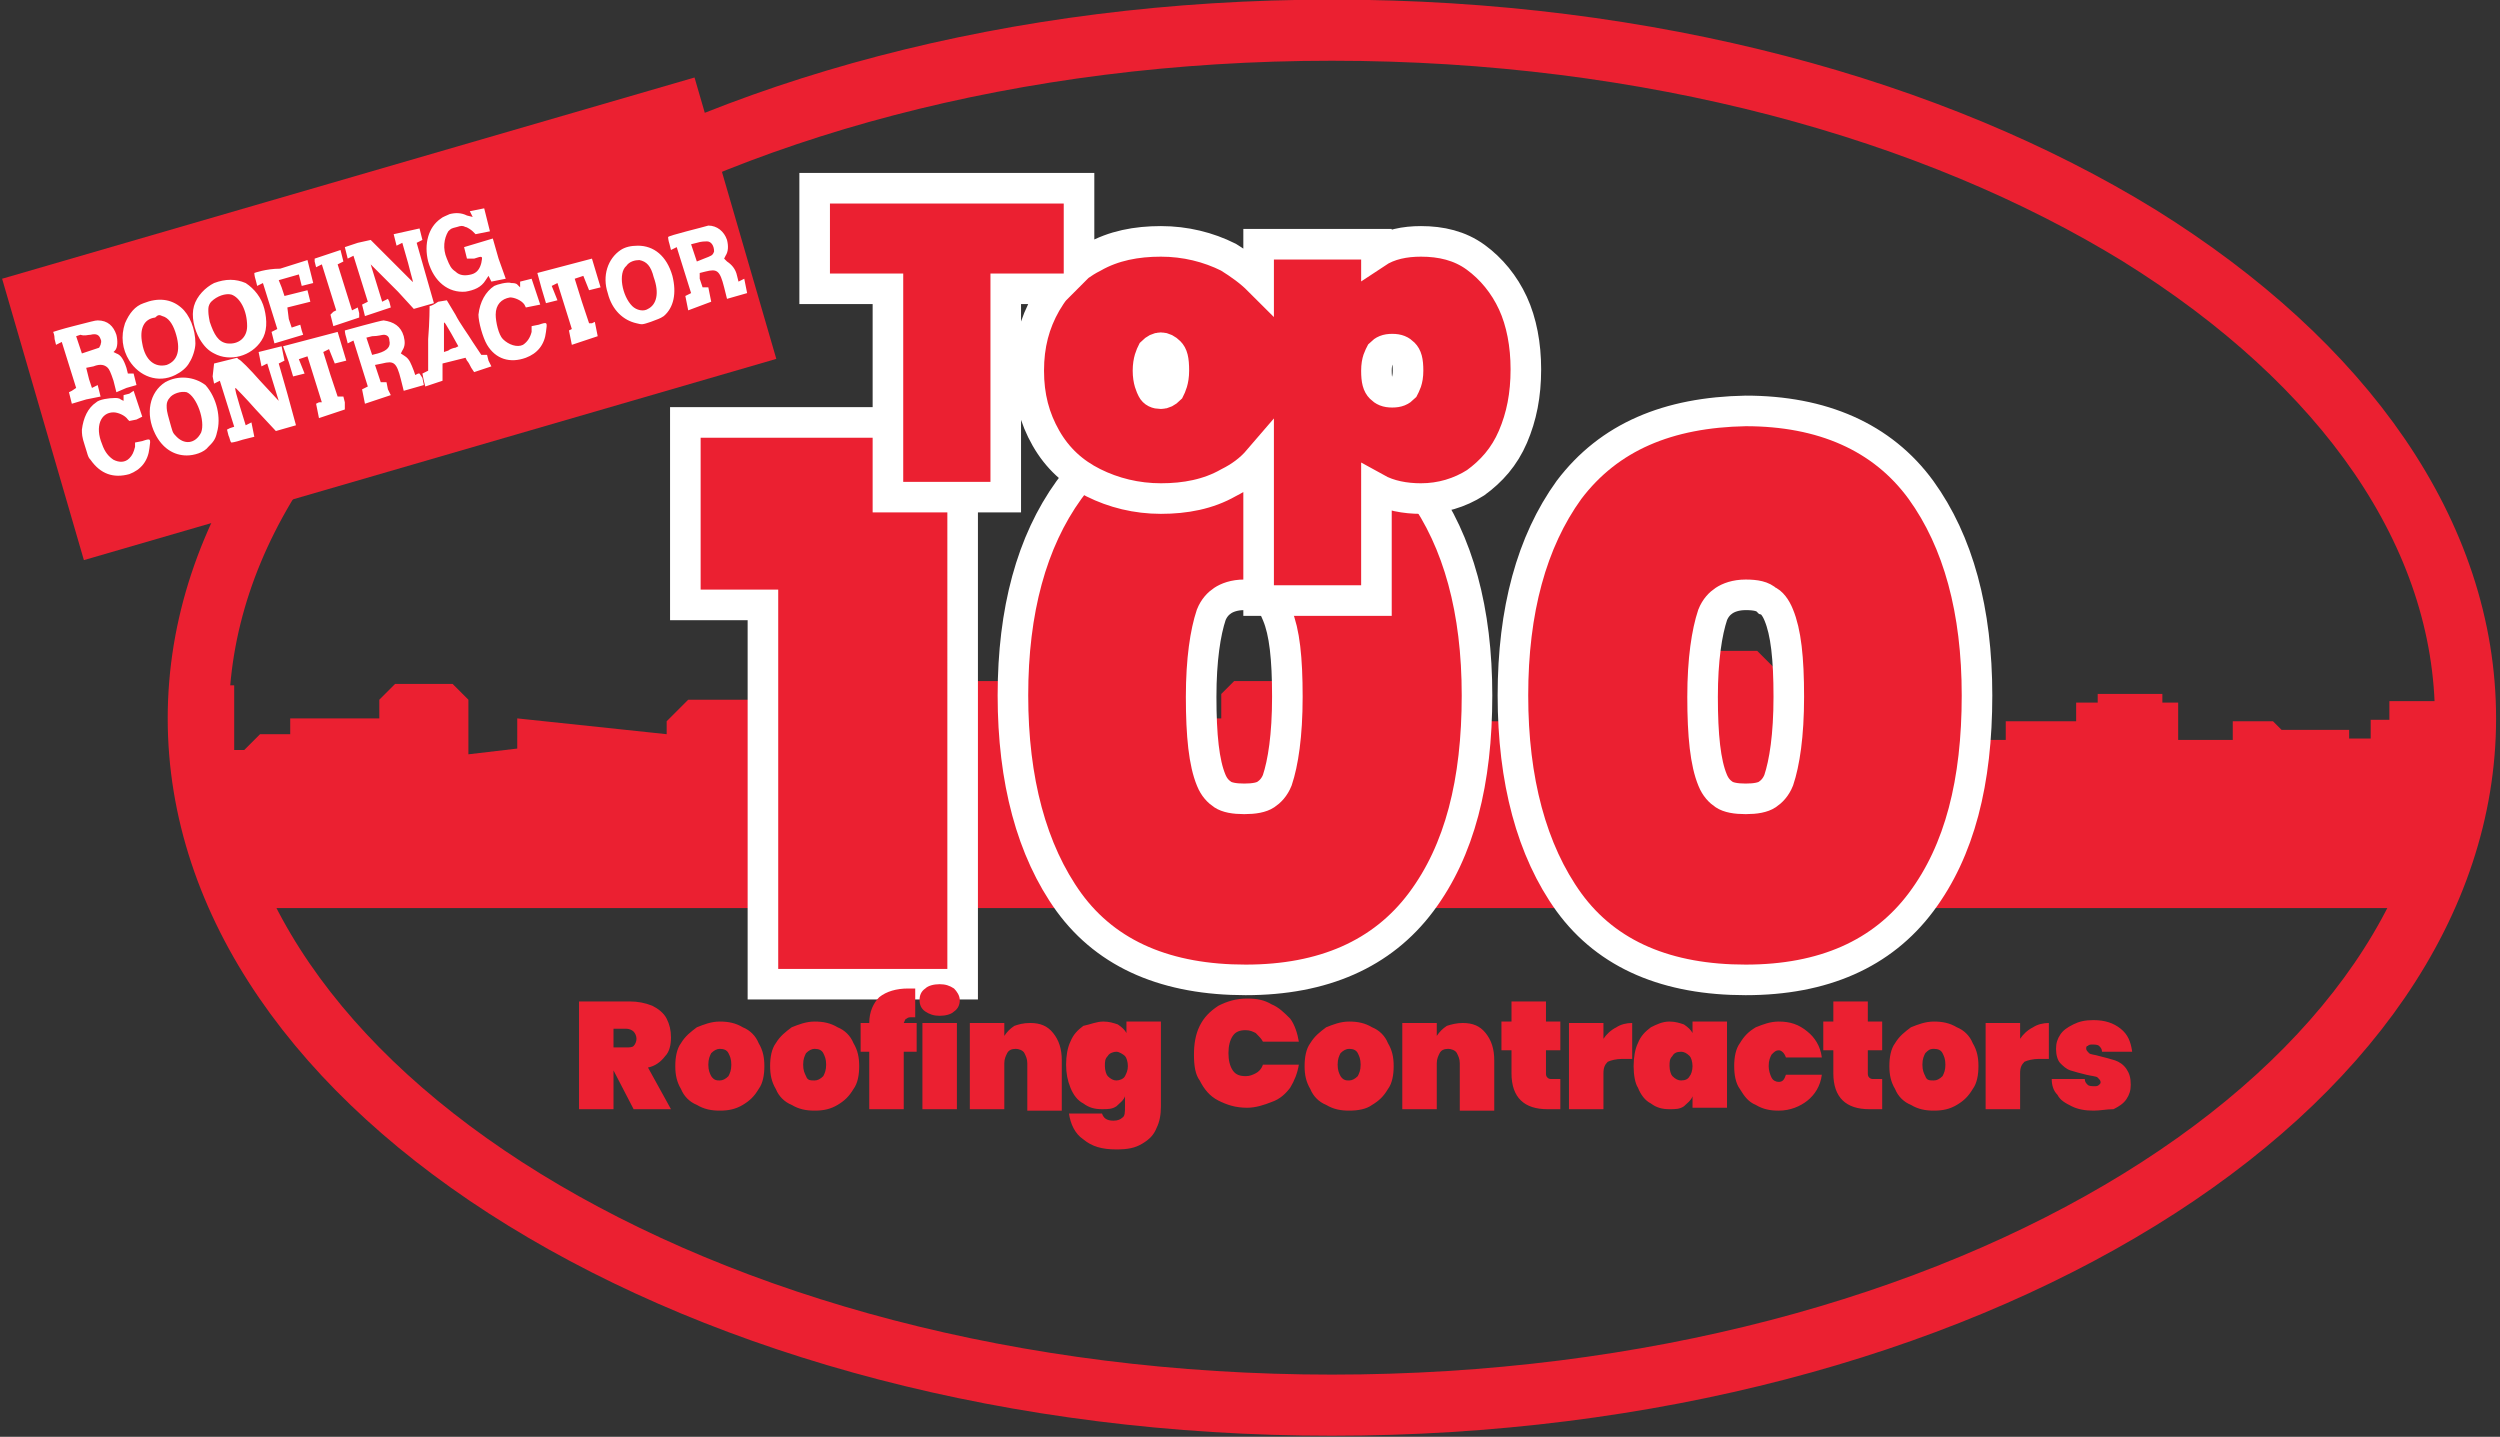 <svg xmlns="http://www.w3.org/2000/svg" xmlns:xlink="http://www.w3.org/1999/xlink" id="Layer_1" x="0px" y="0px" viewBox="0 0 174 100" style="enable-background:new 0 0 174 100;" xml:space="preserve"><rect x="0" y="0" width="174" height="100" fill="#333333" stroke="none"/><style type="text/css">	.st0{fill:#EB2031;}	.st1{fill:#EB2031;stroke:#FFFFFF;stroke-width:2.128;}	.st2{fill:none;stroke:#EB2031;stroke-width:4.255;}	.st3{fill-rule:evenodd;clip-rule:evenodd;fill:#FFFFFF;}</style><path class="st0" d="M170.4,48.9l-1.7,14.3H15V47.7h1.3v4.5H17l1.1-1.1h2.1V50h6.2v-1.3l1.1-1.1h4l1.1,1.1v3.8l3.4-0.4V50l10.4,1.1 v-0.9l1.5-1.5h7.4v2.3h11.3v-3.6H74V50H85v-1.7l0.9-0.9h4l0.9,0.9v1.9h14.5V54H118v-7l1.7-1.7h2.6l1.3,1.3v3.6l1.3,1.3h14.7v-1.3 h4.9v-1.3h1.5v-0.6h4.5v0.6h1.1v2.6h3.8v-1.3h2.8l0.6,0.6h4.7v0.6h1.5v-1.3h1.3v-1.3H170.4z"></path><path class="st1" d="M47.7,41v1.1h1.1h4.3v25.3v1.1h1.1h11.7h1.1v-1.1V30.5v-1.1h-1.1H48.8h-1.1v1.1V41z M74.4,34.1L74.4,34.1 L74.4,34.1c-2.6,3.6-3.9,8.4-3.9,14.3c0,5.9,1.3,10.8,3.9,14.4l0,0l0,0c2.7,3.7,6.9,5.4,12.3,5.4c5.4,0,9.5-1.8,12.2-5.4l0,0 c2.7-3.6,3.9-8.4,3.9-14.4c0-5.9-1.3-10.7-3.9-14.3c-2.7-3.7-6.9-5.5-12.2-5.5C81.3,28.7,77.1,30.4,74.4,34.1z M88.9,42.8L88.9,42.8 L88.9,42.8c0.5,1.2,0.7,3,0.7,5.7c0,2.7-0.3,4.6-0.7,5.8c-0.2,0.5-0.5,0.8-0.8,1c-0.3,0.2-0.8,0.3-1.5,0.3c-0.7,0-1.2-0.1-1.5-0.3 c-0.3-0.2-0.6-0.5-0.8-1c-0.5-1.2-0.7-3.1-0.7-5.8c0-2.6,0.3-4.5,0.7-5.7h0l0,0c0.2-0.5,0.5-0.8,0.8-1c0.3-0.2,0.8-0.4,1.5-0.4 c0.7,0,1.2,0.1,1.5,0.4C88.5,41.9,88.7,42.3,88.9,42.8z M109.2,34.1L109.2,34.1c-2.6,3.6-3.9,8.4-3.9,14.3c0,5.9,1.3,10.8,3.9,14.4 l0,0l0,0c2.7,3.7,6.9,5.4,12.3,5.4c5.4,0,9.5-1.8,12.2-5.4l0,0c2.7-3.6,3.9-8.4,3.9-14.4c0-5.9-1.3-10.7-3.9-14.3 c-2.7-3.7-6.9-5.5-12.2-5.5C116.1,28.7,112,30.4,109.2,34.1z M123.8,42.8L123.8,42.8c0.5,1.2,0.7,3,0.7,5.7c0,2.7-0.3,4.6-0.7,5.8 c-0.2,0.5-0.5,0.8-0.8,1c-0.3,0.2-0.8,0.3-1.5,0.3c-0.7,0-1.2-0.1-1.5-0.3c-0.3-0.2-0.6-0.5-0.8-1c-0.5-1.2-0.7-3.1-0.7-5.8 c0-2.6,0.3-4.5,0.7-5.7l0,0c0.2-0.5,0.5-0.8,0.8-1c0.3-0.2,0.8-0.4,1.5-0.4c0.7,0,1.2,0.1,1.5,0.4C123.3,41.9,123.6,42.3,123.8,42.8 z"></path><path class="st0" d="M44.1,77.2l-1.4-2.7h0v2.7h-2.4v-7.5h3.5c0.6,0,1.1,0.1,1.6,0.3c0.4,0.2,0.8,0.5,1,0.9c0.2,0.4,0.3,0.8,0.3,1.3 c0,0.5-0.1,1-0.4,1.3c-0.3,0.4-0.7,0.7-1.2,0.8l1.6,2.9H44.1z M42.7,72.9h0.9c0.2,0,0.4,0,0.5-0.1c0.1-0.1,0.2-0.3,0.2-0.5 c0-0.2-0.1-0.4-0.2-0.5c-0.1-0.1-0.3-0.2-0.5-0.2h-0.9V72.9z M50.1,77.3c-0.6,0-1.1-0.1-1.6-0.4c-0.5-0.2-0.9-0.6-1.1-1.1 c-0.3-0.5-0.4-1-0.4-1.6s0.1-1.2,0.4-1.6c0.3-0.5,0.7-0.8,1.1-1.1c0.5-0.2,1-0.4,1.6-0.4c0.6,0,1.1,0.1,1.6,0.4 c0.5,0.2,0.9,0.6,1.1,1.1c0.3,0.5,0.4,1,0.4,1.6s-0.1,1.2-0.4,1.6c-0.3,0.5-0.6,0.8-1.1,1.1C51.2,77.2,50.7,77.3,50.1,77.3z  M50.1,75.2c0.2,0,0.4-0.1,0.6-0.3c0.1-0.2,0.2-0.4,0.2-0.8s-0.1-0.6-0.2-0.8c-0.1-0.2-0.3-0.3-0.6-0.3c-0.2,0-0.4,0.1-0.6,0.3 c-0.1,0.2-0.2,0.4-0.2,0.8s0.1,0.6,0.2,0.8C49.7,75.2,49.9,75.2,50.1,75.2z M56.7,77.3c-0.6,0-1.1-0.1-1.6-0.4 c-0.5-0.2-0.9-0.6-1.1-1.1c-0.3-0.5-0.4-1-0.4-1.6s0.1-1.2,0.4-1.6c0.3-0.5,0.7-0.8,1.1-1.1c0.5-0.2,1-0.4,1.6-0.4 c0.6,0,1.1,0.1,1.6,0.4c0.5,0.2,0.9,0.6,1.1,1.1c0.3,0.5,0.4,1,0.4,1.6s-0.1,1.2-0.4,1.6c-0.3,0.5-0.6,0.8-1.1,1.1 C57.8,77.2,57.3,77.3,56.7,77.3z M56.7,75.2c0.2,0,0.4-0.1,0.6-0.3c0.1-0.2,0.2-0.4,0.2-0.8s-0.1-0.6-0.2-0.8 c-0.1-0.2-0.3-0.3-0.6-0.3c-0.2,0-0.4,0.1-0.6,0.3c-0.1,0.2-0.2,0.4-0.2,0.8s0.1,0.6,0.2,0.8C56.2,75.2,56.4,75.2,56.7,75.2z  M63.8,70.8c-0.1,0-0.2,0-0.3,0c-0.2,0-0.3,0-0.4,0.1C63,70.9,63,71,62.9,71.2h0.9v2h-0.9v4h-2.4v-4h-0.6v-2h0.6 c0-0.8,0.3-1.4,0.7-1.8c0.5-0.4,1.2-0.6,2-0.6c0.1,0,0.3,0,0.5,0V70.8z M65.4,70.7c-0.4,0-0.7-0.1-1-0.3s-0.4-0.5-0.4-0.8 c0-0.3,0.1-0.6,0.4-0.8c0.2-0.2,0.6-0.3,1-0.3c0.4,0,0.7,0.1,1,0.3c0.2,0.2,0.4,0.5,0.4,0.8c0,0.3-0.1,0.6-0.4,0.8 C66.2,70.6,65.8,70.7,65.4,70.7z M66.6,71.2v6h-2.4v-6H66.6z M71.7,71.2c0.7,0,1.2,0.2,1.6,0.7c0.4,0.5,0.6,1.1,0.6,1.9v3.5h-2.4V74 c0-0.3-0.1-0.5-0.2-0.7c-0.1-0.2-0.4-0.3-0.6-0.3c-0.3,0-0.5,0.1-0.6,0.3c-0.1,0.2-0.2,0.4-0.2,0.7v3.2h-2.4v-6h2.4v0.9 c0.2-0.3,0.4-0.5,0.7-0.7C70.9,71.3,71.2,71.2,71.7,71.2z M76.8,71.1c0.4,0,0.7,0.1,1,0.2c0.3,0.2,0.5,0.4,0.6,0.6v-0.8h2.4v5.9 c0,0.6-0.1,1.1-0.3,1.5c-0.2,0.5-0.5,0.8-1,1.1c-0.5,0.3-1,0.4-1.8,0.4c-1,0-1.7-0.2-2.3-0.7c-0.6-0.4-0.9-1.1-1-1.8h2.3 c0.1,0.3,0.3,0.5,0.8,0.5c0.3,0,0.5-0.1,0.6-0.2c0.2-0.1,0.2-0.4,0.2-0.8v-0.7c-0.1,0.3-0.4,0.5-0.6,0.7c-0.3,0.2-0.6,0.2-1,0.2 c-0.5,0-0.9-0.1-1.3-0.4c-0.4-0.2-0.7-0.6-0.9-1.1c-0.2-0.5-0.3-1-0.3-1.6c0-0.6,0.1-1.2,0.3-1.6c0.2-0.5,0.5-0.8,0.9-1.1 C75.9,71.3,76.3,71.1,76.8,71.1z M78.5,74.2c0-0.3-0.1-0.6-0.2-0.7s-0.4-0.3-0.6-0.3s-0.5,0.1-0.6,0.3c-0.2,0.2-0.2,0.4-0.2,0.7 c0,0.3,0.1,0.6,0.2,0.7c0.2,0.2,0.4,0.3,0.6,0.3s0.5-0.1,0.6-0.3S78.5,74.5,78.5,74.2z M83.1,73.4c0-0.7,0.1-1.4,0.4-2 c0.3-0.6,0.7-1,1.3-1.4c0.6-0.3,1.2-0.5,2-0.5c0.7,0,1.2,0.1,1.7,0.4c0.5,0.2,0.9,0.6,1.3,1c0.3,0.4,0.5,1,0.6,1.6h-2.5 c-0.1-0.2-0.3-0.4-0.5-0.6c-0.2-0.1-0.4-0.2-0.7-0.2c-0.4,0-0.7,0.1-0.9,0.4c-0.2,0.3-0.3,0.7-0.3,1.2c0,0.5,0.1,0.9,0.3,1.2 c0.2,0.3,0.5,0.4,0.9,0.4c0.3,0,0.5-0.1,0.7-0.2c0.2-0.1,0.4-0.3,0.5-0.6h2.5c-0.1,0.6-0.3,1.1-0.6,1.6c-0.3,0.4-0.7,0.8-1.3,1 c-0.5,0.2-1.1,0.4-1.7,0.4c-0.8,0-1.4-0.2-2-0.5c-0.6-0.3-1-0.8-1.3-1.4C83.2,74.8,83.1,74.2,83.1,73.4z M93.9,77.3 c-0.6,0-1.1-0.1-1.6-0.4c-0.5-0.2-0.9-0.6-1.1-1.1c-0.3-0.5-0.4-1-0.4-1.6s0.1-1.2,0.4-1.6c0.3-0.5,0.7-0.8,1.1-1.1 c0.5-0.2,1-0.4,1.6-0.4c0.6,0,1.1,0.1,1.6,0.4c0.5,0.2,0.9,0.6,1.1,1.1c0.3,0.5,0.4,1,0.4,1.6s-0.1,1.2-0.4,1.6 c-0.3,0.5-0.6,0.8-1.1,1.1C95.1,77.2,94.5,77.3,93.9,77.3z M93.9,75.2c0.2,0,0.4-0.1,0.6-0.3c0.1-0.2,0.2-0.4,0.2-0.8 s-0.1-0.6-0.2-0.8c-0.1-0.2-0.3-0.3-0.6-0.3c-0.2,0-0.4,0.1-0.6,0.3c-0.1,0.2-0.2,0.4-0.2,0.8s0.1,0.6,0.2,0.8 C93.5,75.2,93.7,75.2,93.9,75.2z M101.8,71.2c0.7,0,1.2,0.2,1.6,0.7c0.4,0.5,0.6,1.1,0.6,1.9v3.5h-2.4V74c0-0.3-0.1-0.5-0.2-0.7 c-0.1-0.2-0.4-0.3-0.6-0.3c-0.3,0-0.5,0.1-0.6,0.3c-0.1,0.2-0.2,0.4-0.2,0.7v3.2h-2.4v-6h2.4v0.9c0.2-0.3,0.4-0.5,0.7-0.7 C101,71.3,101.4,71.2,101.8,71.2z M108.6,75.2v2h-0.9c-1.6,0-2.5-0.8-2.5-2.5v-1.6h-0.7v-2h0.7v-1.4h2.4v1.4h1v2h-1v1.6 c0,0.1,0,0.2,0.1,0.3c0.1,0.1,0.2,0.1,0.3,0.1H108.6z M111.6,72.3c0.2-0.3,0.5-0.6,0.9-0.8c0.3-0.2,0.7-0.3,1.1-0.3v2.5h-0.7 c-0.4,0-0.8,0.1-1,0.2c-0.2,0.2-0.3,0.4-0.3,0.8v2.5h-2.4v-6h2.4V72.3z M113.7,74.2c0-0.6,0.1-1.2,0.3-1.6c0.2-0.5,0.5-0.8,0.9-1.1 c0.4-0.2,0.8-0.4,1.3-0.4c0.4,0,0.7,0.1,1,0.2c0.3,0.2,0.5,0.4,0.6,0.6v-0.8h2.4v6h-2.4v-0.8c-0.1,0.3-0.4,0.5-0.6,0.7 c-0.3,0.2-0.6,0.2-1,0.2c-0.5,0-0.9-0.1-1.3-0.4c-0.4-0.2-0.7-0.6-0.9-1.1C113.8,75.4,113.7,74.8,113.7,74.2z M117.8,74.2 c0-0.3-0.1-0.6-0.2-0.7c-0.2-0.2-0.4-0.3-0.6-0.3c-0.3,0-0.5,0.1-0.6,0.3c-0.2,0.2-0.2,0.4-0.2,0.7c0,0.3,0.1,0.6,0.2,0.7 c0.2,0.2,0.4,0.3,0.6,0.3c0.3,0,0.5-0.1,0.6-0.3C117.7,74.8,117.8,74.5,117.8,74.2z M120.7,74.2c0-0.6,0.1-1.2,0.4-1.6 c0.3-0.5,0.6-0.8,1.1-1.1c0.5-0.2,1-0.4,1.6-0.4c0.8,0,1.4,0.2,2,0.7c0.5,0.4,0.9,1,1,1.8h-2.5c-0.1-0.3-0.3-0.5-0.5-0.5 c-0.2,0-0.3,0.1-0.5,0.3c-0.1,0.2-0.2,0.4-0.2,0.8c0,0.3,0.1,0.6,0.2,0.8c0.1,0.2,0.3,0.3,0.5,0.3c0.3,0,0.4-0.2,0.5-0.5h2.5 c-0.1,0.8-0.5,1.4-1,1.8c-0.5,0.4-1.2,0.7-2,0.7c-0.6,0-1.1-0.1-1.6-0.4c-0.5-0.2-0.8-0.6-1.1-1.1C120.8,75.4,120.7,74.8,120.7,74.2 z M131,75.2v2h-0.9c-1.6,0-2.5-0.8-2.5-2.5v-1.6h-0.7v-2h0.7v-1.4h2.4v1.4h1v2h-1v1.6c0,0.1,0,0.2,0.1,0.3c0.1,0.1,0.2,0.1,0.3,0.1 H131z M134.6,77.3c-0.6,0-1.1-0.1-1.6-0.4c-0.5-0.2-0.9-0.6-1.1-1.1c-0.3-0.5-0.4-1-0.4-1.6s0.1-1.2,0.4-1.6 c0.3-0.5,0.7-0.8,1.1-1.1c0.5-0.2,1-0.4,1.6-0.4c0.6,0,1.1,0.1,1.6,0.4c0.5,0.2,0.9,0.6,1.1,1.1c0.3,0.5,0.4,1,0.4,1.6 s-0.1,1.2-0.4,1.6c-0.3,0.5-0.6,0.8-1.1,1.1C135.7,77.2,135.2,77.3,134.6,77.3z M134.6,75.2c0.2,0,0.4-0.1,0.6-0.3 c0.1-0.2,0.2-0.4,0.2-0.8s-0.1-0.6-0.2-0.8c-0.1-0.2-0.3-0.3-0.6-0.3s-0.4,0.1-0.6,0.3c-0.1,0.2-0.2,0.4-0.2,0.8s0.1,0.6,0.2,0.8 C134.1,75.2,134.3,75.2,134.6,75.2z M140.6,72.3c0.2-0.3,0.5-0.6,0.9-0.8c0.3-0.2,0.7-0.3,1.1-0.3v2.5h-0.7c-0.4,0-0.8,0.1-1,0.2 c-0.2,0.2-0.3,0.4-0.3,0.8v2.5h-2.4v-6h2.4V72.3z M145.7,77.3c-0.6,0-1.1-0.1-1.5-0.3c-0.4-0.2-0.8-0.4-1-0.8 c-0.3-0.3-0.4-0.7-0.4-1.1h2.3c0,0.2,0.1,0.3,0.2,0.4c0.1,0.1,0.3,0.1,0.5,0.1c0.1,0,0.2,0,0.3-0.1c0.1-0.1,0.1-0.1,0.1-0.2 c0-0.1-0.1-0.2-0.2-0.3c-0.1-0.1-0.4-0.1-0.8-0.2c-0.4-0.1-0.8-0.2-1.1-0.3c-0.3-0.1-0.5-0.3-0.7-0.5c-0.2-0.2-0.3-0.6-0.3-1 c0-0.4,0.1-0.7,0.3-1c0.2-0.3,0.5-0.5,0.9-0.7c0.4-0.2,0.8-0.3,1.4-0.3c0.8,0,1.4,0.2,1.9,0.6c0.5,0.4,0.7,0.9,0.8,1.6h-2.1 c0-0.2-0.1-0.3-0.2-0.4c-0.1-0.1-0.3-0.1-0.5-0.1c-0.1,0-0.2,0-0.3,0.1c-0.1,0-0.1,0.1-0.1,0.2c0,0.1,0.1,0.2,0.2,0.3 c0.1,0.1,0.4,0.1,0.7,0.2c0.4,0.1,0.8,0.2,1.1,0.3c0.3,0.1,0.6,0.3,0.8,0.6c0.2,0.3,0.3,0.6,0.3,1.1c0,0.4-0.1,0.7-0.3,1 c-0.2,0.3-0.5,0.5-0.9,0.7C146.6,77.2,146.2,77.3,145.7,77.3z"></path><path class="st2" d="M171.6,50c0,12.8-8.4,24.7-22.7,33.5c-14.3,8.8-34.1,14.3-56.2,14.3s-41.9-5.5-56.2-14.3 C22.2,74.7,13.8,62.8,13.8,50s8.4-24.7,22.7-33.5C50.8,7.6,70.6,2.1,92.7,2.1s41.9,5.5,56.2,14.3C163.2,25.3,171.6,37.2,171.6,50z"></path><path class="st1" d="M75.1,14.2v-1.1H74H57.8h-1.1v1.1V19v1.1h1.1h4v13.4v1.1h1.1h6H70v-1.1V20.1h3.5c-0.3,0.3-0.5,0.7-0.7,1l0,0 c-0.8,1.4-1.2,2.9-1.2,4.7c0,1.8,0.4,3.3,1.2,4.7l0,0l0,0c0.8,1.4,1.9,2.4,3.3,3.1c1.4,0.7,3,1.1,4.7,1.1c1.7,0,3.3-0.3,4.7-1.1 c0.8-0.4,1.5-0.9,2.1-1.6v8.7v1.1h1.1h6h1.1v-1.1V34c0,0,0,0,0,0l0,0l0,0c0.9,0.5,2,0.7,3.1,0.7c1.4,0,2.7-0.4,3.8-1.1v0l0,0 c1.1-0.8,2-1.8,2.6-3.2c0.6-1.4,0.9-2.9,0.9-4.7c0-1.7-0.3-3.3-0.9-4.6c-0.6-1.3-1.5-2.4-2.6-3.2c-1.1-0.8-2.4-1.1-3.8-1.1 c-1.1,0-2.2,0.2-3.1,0.8c0,0,0,0,0,0v-0.6h-1.1h-6h-1.1v1.1v1.4c-0.6-0.6-1.3-1.1-2.1-1.6c-1.4-0.7-3-1.1-4.7-1.1 c-1.7,0-3.3,0.3-4.7,1.1c-0.4,0.2-0.7,0.4-1,0.6V14.2z M81.4,24.5L81.4,24.5L81.4,24.5c0.2,0.2,0.3,0.5,0.3,1.3 c0,0.7-0.2,1.1-0.3,1.3c-0.2,0.2-0.4,0.3-0.6,0.3c-0.3,0-0.5-0.1-0.6-0.3c-0.1-0.2-0.3-0.6-0.3-1.3c0-0.7,0.2-1.1,0.3-1.3l0,0l0,0 c0.2-0.2,0.4-0.3,0.6-0.3S81.2,24.3,81.4,24.5z M97.7,24.6c0.2,0.2,0.3,0.5,0.3,1.2s-0.2,1-0.3,1.2c-0.2,0.2-0.4,0.3-0.8,0.3 s-0.6-0.1-0.8-0.3c-0.2-0.2-0.3-0.5-0.3-1.2s0.2-1,0.3-1.2c0.2-0.2,0.4-0.3,0.8-0.3S97.5,24.4,97.7,24.6z"></path><rect x="2" y="12" transform="matrix(0.96 -0.279 0.279 0.96 -5.121 8.438)" class="st0" width="50.2" height="20.4"></rect><path class="st3" d="M10,21.1c-0.6,0.2-1,0.7-1.3,1.4c-0.3,0.9-0.2,1.8,0.3,2.6c0.7,1.1,2,1.6,3.2,1c0.4-0.2,0.8-0.5,1-0.9 c0.2-0.3,0.4-0.9,0.4-1.3c0-1-0.4-2-1-2.5C11.9,20.8,11,20.7,10,21.1z M14.9,19.7c-0.6,0.3-1.2,0.9-1.4,1.6c-0.2,0.7,0,1.6,0.4,2.3 c0.3,0.5,0.6,0.8,1,1c1.1,0.6,2.6,0.2,3.3-0.9c0.4-0.6,0.4-1.4,0.2-2.2c-0.2-0.8-0.7-1.4-1.3-1.8C16.4,19.4,15.7,19.4,14.9,19.7z  M30.7,15.2c-0.9,0.6-1.2,1.8-0.9,3c0.4,1.4,1.4,2.2,2.6,2.1c0.6-0.1,1.1-0.3,1.4-0.8l0.2-0.3l0.1,0.2l0.1,0.2l0.5-0.1l0.5-0.1 L34.7,18l-0.4-1.4l-1,0.3l-1,0.3l0.1,0.4l0.1,0.4L33,18c0.6-0.2,0.6-0.2,0.5,0.3c-0.1,0.4-0.3,0.7-0.7,0.8c-0.4,0.1-0.8,0.1-1.1-0.2 c-0.3-0.2-0.4-0.4-0.6-0.9c-0.3-0.7-0.2-1.4,0.1-1.9c0.2-0.2,0.2-0.2,0.6-0.3c0.3-0.1,0.4-0.1,0.6,0c0.1,0,0.4,0.2,0.5,0.3l0.2,0.2 l0.5-0.1l0.5-0.1l-0.2-0.8l-0.2-0.8l-0.5,0.1l-0.5,0.1l0.1,0.2l0.1,0.2L32.5,15c-0.4-0.2-0.8-0.2-1.2-0.1 C31.1,15,30.8,15.1,30.7,15.2z M3.7,23.1c0,0,0.1,0.2,0.1,0.5L3.9,24l0.2-0.1l0.2-0.1l0.5,1.6l0.5,1.6L5,27.2l-0.2,0.1l0.1,0.4 l0.1,0.4L6,27.8L7,27.6l-0.1-0.4l-0.1-0.4l-0.2,0.1l-0.2,0.1l-0.2-0.6L6,25.6l0.5-0.1c0.5-0.2,0.8-0.1,1,0.1 c0.1,0.1,0.2,0.3,0.4,0.9l0.2,0.8L8.8,27l0.7-0.2l-0.1-0.4l-0.1-0.4L9.1,26L8.9,26l-0.1-0.4c-0.2-0.6-0.4-0.9-0.7-1l-0.2-0.1L8,24.4 c0.2-0.2,0.2-0.7,0.1-1.1c-0.2-0.6-0.6-1-1.3-1c-0.2,0-0.5,0.1-1.7,0.4C4.3,22.9,3.7,23.1,3.7,23.1z M17.7,19c0,0,0,0.2,0.1,0.5 l0.1,0.4l0.2-0.1l0.2-0.1l0.5,1.6l0.5,1.6l-0.2,0.1l-0.2,0.1l0.1,0.4l0.1,0.4l1-0.3l1-0.3L21,23l-0.1-0.4l-0.3,0.1l-0.3,0.1 l-0.2-0.6L20,21.4l0.8-0.2l0.8-0.2l-0.1-0.4l-0.1-0.4l-0.8,0.2l-0.8,0.2L19.6,20l-0.2-0.5l0.7-0.2l0.7-0.2l0.1,0.4l0.1,0.4l0.4-0.1 l0.4-0.1l-0.2-0.8l-0.2-0.8l-1.9,0.6C18.5,18.7,17.7,19,17.7,19z M21.9,18.2l0.1,0.4l0.2-0.1l0.2-0.1l0.5,1.6l0.5,1.6l-0.2,0.1 L23,21.9l0.1,0.4l0.1,0.4l0.9-0.3l0.9-0.3L25,21.8l-0.1-0.4l-0.2,0.1l-0.2,0.1l-0.5-1.6l-0.5-1.6l0.2-0.1l0.2-0.1l-0.1-0.4l-0.1-0.4 l-0.9,0.3l-0.9,0.3L21.9,18.2z M24.1,17.6l0.1,0.4l0.2-0.1l0.2-0.1l0.5,1.6l0.5,1.6l-0.2,0.1l-0.2,0.1l0.1,0.4l0.1,0.4l0.9-0.3 l0.9-0.3l-0.1-0.4L27,20.8l-0.2,0.1l-0.2,0.1l-0.4-1.3l-0.4-1.3l0.4,0.4c0.2,0.2,0.9,0.9,1.5,1.5l1.1,1.2l0.7-0.2l0.7-0.2l-0.6-2.1 l-0.6-2.1l0.2-0.1l0.2-0.1l-0.1-0.4l-0.1-0.4l-0.9,0.2l-0.9,0.2l0.1,0.4l0.1,0.4l0.2-0.1l0.2-0.1l0.4,1.4c0.3,1.2,0.4,1.4,0.3,1.3 c-0.1-0.1-0.7-0.7-1.5-1.5l-1.4-1.4l-0.9,0.2L24,17.2L24.1,17.6z M11.3,22c0.4,0.1,0.7,0.5,0.9,1.1c0.4,1.2,0.2,2-0.6,2.3 c-0.8,0.2-1.5-0.3-1.7-1.5c-0.2-1,0.1-1.7,0.9-1.8C11,21.9,11.1,21.9,11.3,22z M16.1,20.5c0.6,0.2,1.1,1.1,1.1,2.2 c0,0.8-0.6,1.3-1.4,1.2c-0.6-0.1-0.9-0.6-1.2-1.5c-0.1-0.5-0.1-0.6-0.1-0.9c0-0.2,0.1-0.4,0.2-0.5C15.1,20.6,15.7,20.4,16.1,20.5z  M6.3,23.3c0.4-0.1,0.6,0,0.7,0.3c0.1,0.2,0,0.3,0,0.4l-0.1,0.2l-0.6,0.2l-0.6,0.2l-0.2-0.6l-0.2-0.6l0.3-0.1 C5.9,23.4,6.1,23.3,6.3,23.3z M6.7,28c-0.6,0.4-0.9,1.1-1,1.9c0,0.3,0,0.5,0.2,1.1c0.2,0.6,0.2,0.8,0.4,1C7,33,7.9,33.3,9,33 c0.8-0.3,1.3-0.9,1.4-1.8c0.1-0.7,0.1-0.7-0.5-0.5l-0.5,0.1l0,0.3c-0.1,0.4-0.2,0.6-0.4,0.8c-0.3,0.3-0.7,0.3-1.1,0.1 c-0.3-0.2-0.6-0.5-0.8-1.1c-0.5-1.2-0.1-2.2,0.8-2.2c0.3,0,0.8,0.2,1,0.5L9,29.3l0.5-0.1L9.9,29l-0.3-0.9l-0.3-0.9L9,27.4l-0.4,0.1 l0,0.2l0,0.2l-0.2-0.1c-0.1-0.1-0.3-0.1-0.4-0.1C7.6,27.7,6.9,27.8,6.7,28z M11.5,26.6c-1.1,0.7-1.4,2.2-0.7,3.6 c0.5,1,1.3,1.5,2.2,1.5c0.5,0,1.2-0.2,1.5-0.6c0.3-0.3,0.5-0.5,0.6-1c0.3-1,0-2.4-0.8-3.3C13.5,26.2,12.4,26.1,11.5,26.6z  M34.4,19.9c-0.6,0.4-1,1.1-1.1,2c0,0.5,0.3,1.6,0.6,2.1c0.6,1,1.6,1.3,2.7,0.9c0.8-0.3,1.3-0.9,1.4-1.8c0.1-0.7,0.1-0.7-0.5-0.5 l-0.5,0.1L37,23.1c-0.1,0.4-0.3,0.7-0.6,0.9c-0.4,0.2-1,0-1.4-0.4c-0.3-0.3-0.5-1.2-0.5-1.7c0-0.7,0.4-1.1,1-1.2 c0.3,0,0.8,0.2,1,0.5l0.1,0.2l0.5-0.1l0.5-0.1l-0.3-0.9l-0.3-0.9l-0.4,0.1l-0.4,0.1l0,0.2l0,0.2L36,19.8c-0.1-0.1-0.3-0.1-0.4-0.1 C35.3,19.6,34.6,19.8,34.4,19.9z M43.2,17.4c-0.9,0.6-1.3,1.8-0.9,3c0.3,1.2,1.1,1.9,2,2.1c0.4,0.1,0.4,0.1,1-0.1 c0.5-0.2,0.6-0.2,0.9-0.4c0.7-0.6,0.9-1.6,0.6-2.8c-0.4-1.4-1.3-2.1-2.4-2.1C43.9,17.1,43.5,17.2,43.2,17.4z M29.9,21.3 c0,0,0,1.1-0.1,2.3l0,2.2l-0.2,0.1l-0.2,0.1l0.1,0.5l0.1,0.4l0.6-0.2l0.6-0.2l0-0.2c0-0.1,0-0.4,0-0.6l0-0.4l0.8-0.2l0.8-0.2 l0.1,0.2c0.1,0.1,0.2,0.3,0.3,0.5l0.2,0.3l0.6-0.2l0.6-0.2L34,25.1l-0.1-0.4l-0.2,0l-0.2,0l-0.6-0.9c-0.3-0.5-0.9-1.3-1.2-1.9 l-0.6-1l-0.6,0.1C30.2,21.2,30,21.3,29.9,21.3z M14.8,26.2l0.1,0.5l0.2-0.1l0.2-0.1l0.5,1.6l0.5,1.6L16,29.8l-0.2,0.1l0.1,0.4 c0.1,0.2,0.1,0.4,0.2,0.5c0,0,0.2,0,0.8-0.2l0.8-0.2l-0.1-0.5l-0.1-0.5l-0.2,0.1l-0.2,0.1l-0.4-1.3c-0.2-0.7-0.4-1.3-0.3-1.3 c0,0,0.7,0.7,1.4,1.5l1.4,1.5l0.7-0.2l0.7-0.2L20,27.4l-0.6-2.1l0.2-0.1l0.2-0.1l-0.1-0.5l-0.1-0.5l-0.8,0.2l-0.8,0.2l0.1,0.5 l0.1,0.5l0.2-0.1l0.2-0.1l0.4,1.3l0.4,1.3l-1.3-1.4c-0.7-0.8-1.4-1.5-1.5-1.5l-0.1-0.1l-0.8,0.2l-0.8,0.2L14.8,26.2z M20.1,25.2 l0.3,1l0.4-0.1l0.4-0.1l-0.2-0.5l-0.2-0.5l0.3-0.1l0.3-0.1l0.5,1.6l0.5,1.6L22.2,28L22,28.1l0.1,0.5l0.1,0.5l0.9-0.3l0.9-0.3L24,28 l-0.1-0.4l-0.2,0l-0.2,0L23,26.1l-0.5-1.6l0.2-0.1l0.2-0.1l0.2,0.5l0.2,0.5l0.4-0.1l0.4-0.1l-0.3-1l-0.3-1l-1.9,0.5l-1.9,0.5 L20.1,25.2z M24,23c0,0,0,0.2,0.1,0.5l0.1,0.4l0.2-0.1l0.2-0.1l0.5,1.6l0.5,1.6l-0.2,0.1l-0.2,0.1l0.1,0.5l0.1,0.5l0.9-0.3l0.9-0.3 L27,27.1l-0.1-0.5l-0.2,0l-0.2,0l-0.2-0.6l-0.2-0.6l0.5-0.1c0.8-0.2,1-0.1,1.3,1.1l0.2,0.8l0.7-0.2l0.7-0.2l-0.1-0.5L29.2,26 L29.1,26l-0.2,0.1l-0.1-0.3c-0.2-0.5-0.3-0.8-0.6-1l-0.3-0.2l0.1-0.2c0.2-0.3,0.2-0.6,0.1-1c-0.2-0.7-0.7-1-1.4-1.1 C26.5,22.3,24,23,24,23z M37.7,20.1l0.3,1l0.4-0.1l0.4-0.1l-0.2-0.5l-0.2-0.5l0.2-0.1l0.2-0.1l0.5,1.6l0.5,1.6l-0.2,0.1L39.6,23 l0.1,0.5l0.1,0.5l0.9-0.3l0.9-0.3l-0.1-0.5l-0.1-0.5l-0.2,0.1L41,22.5L40.5,21l-0.5-1.6l0.3-0.1l0.3-0.1l0.2,0.5l0.2,0.5l0.4-0.1 l0.4-0.1l-0.3-1l-0.3-1l-1.9,0.5l-1.9,0.5L37.7,20.1z M46.5,16.5c0,0,0,0.2,0.1,0.5l0.1,0.4l0.2-0.1l0.2-0.1l0.5,1.6l0.5,1.6 l-0.2,0.1l-0.2,0.1l0.1,0.5l0.1,0.5l0.8-0.3l0.8-0.3l-0.1-0.5l-0.1-0.5l-0.2,0l-0.2,0l-0.2-0.6L48.7,19l0.4-0.1 c0.8-0.2,1-0.1,1.3,1.1l0.2,0.8l0.7-0.2l0.7-0.2l-0.1-0.5l-0.1-0.5l-0.2,0.1l-0.2,0.1l-0.1-0.4c-0.1-0.5-0.4-0.8-0.7-1L50.4,18 l0.1-0.2c0.2-0.3,0.2-0.7,0.1-1.1c-0.2-0.6-0.7-1-1.3-1C49,15.8,46.5,16.4,46.5,16.5z M13,27.3c0.7,0.3,1.3,2,1,2.8 c-0.4,0.8-1.2,0.9-1.8,0.2c-0.2-0.2-0.2-0.3-0.4-1c-0.2-0.7-0.2-0.8-0.2-1.1c0-0.2,0.1-0.4,0.2-0.5C12,27.4,12.6,27.2,13,27.3z  M44.5,18.1c0.5,0.1,0.8,0.4,1,1.2c0.4,1.1,0.2,1.9-0.4,2.2c-0.3,0.2-0.8,0.1-1.1-0.2c-0.7-0.7-1-2.3-0.4-2.8 C43.8,18.2,44.2,18.1,44.5,18.1z M26.7,23.3c0.2,0,0.4,0.1,0.4,0.4c0.1,0.4-0.1,0.7-0.8,0.9l-0.4,0.1l-0.2-0.6l-0.2-0.6l0.4-0.1 C26.3,23.4,26.6,23.3,26.7,23.3z M49.2,16.8c0.3,0,0.5,0.3,0.5,0.7c-0.1,0.3-0.2,0.3-0.7,0.5l-0.5,0.2l-0.2-0.6L48.1,17l0.4-0.1 C48.8,16.8,49.1,16.8,49.2,16.8z M31.4,23.2l0.5,0.9l-0.2,0.1c-0.1,0-0.4,0.1-0.5,0.2l-0.3,0.1l0-1c0-0.6,0-1,0-1 C30.9,22.3,31.1,22.7,31.4,23.2z"></path></svg>